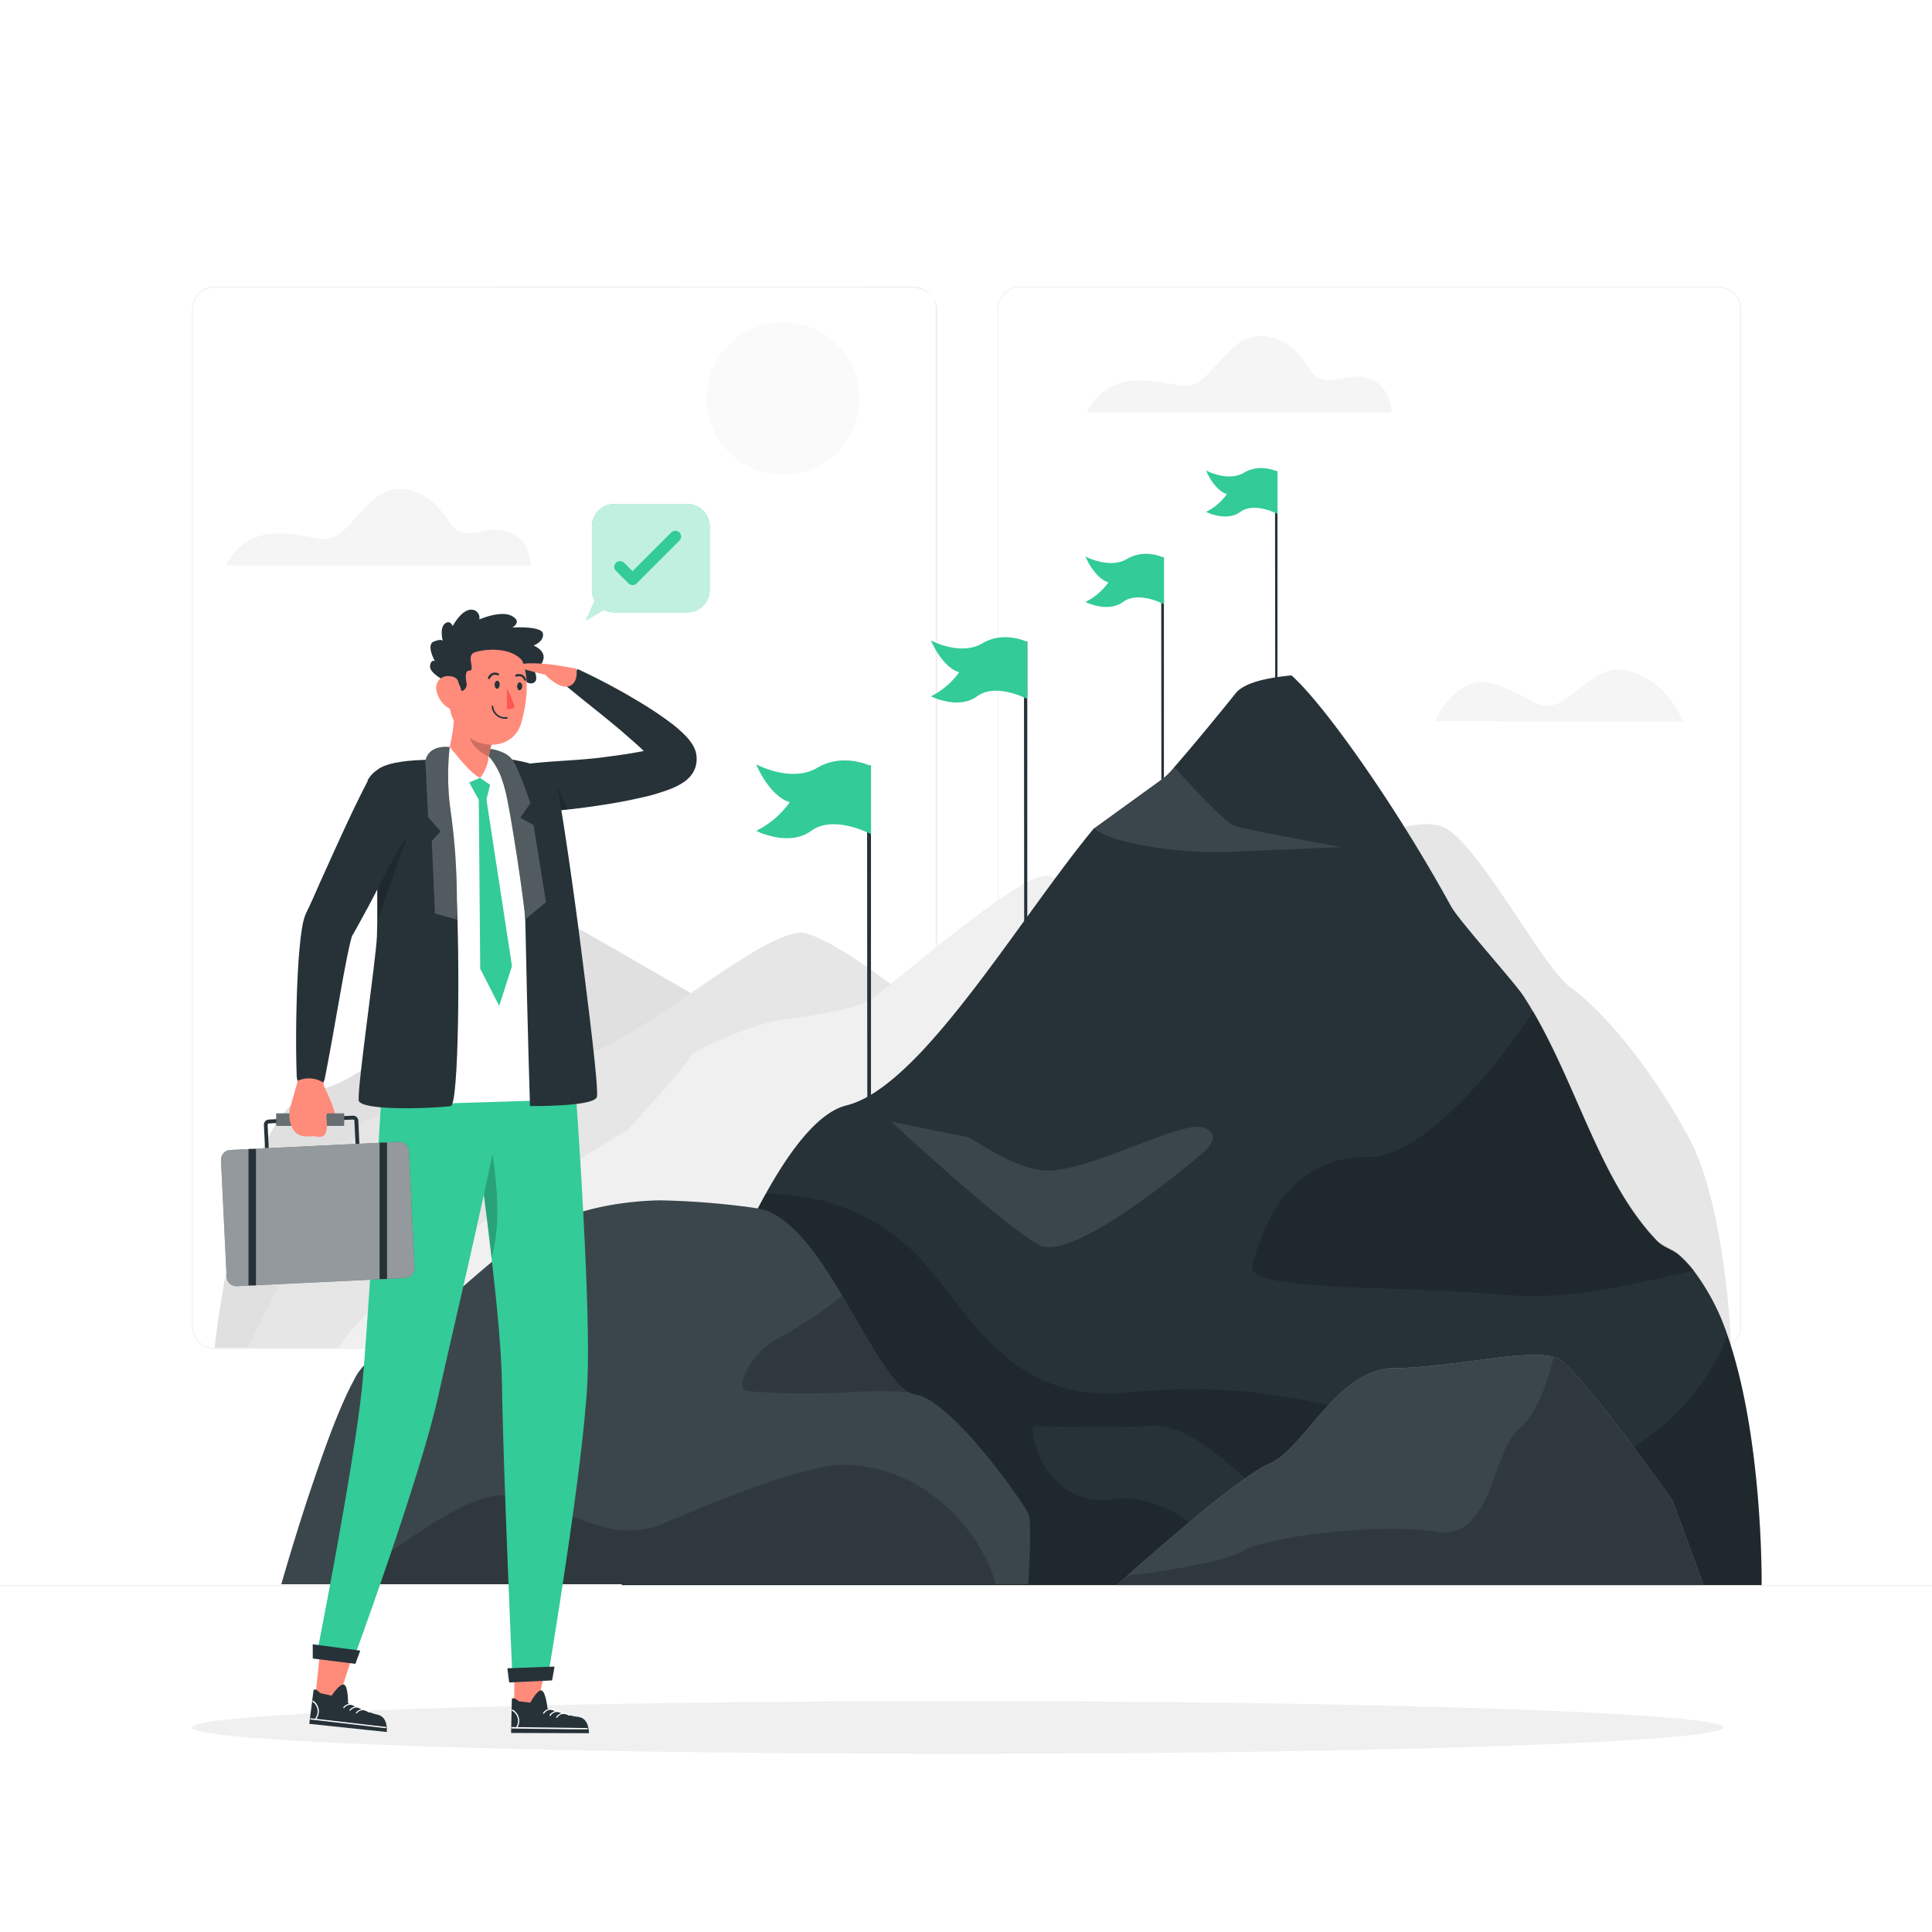 <?xml version="1.0" encoding="UTF-8"?> <svg xmlns="http://www.w3.org/2000/svg" xmlns:xlink="http://www.w3.org/1999/xlink" xmlns:svgjs="http://svgjs.com/svgjs" class="animated" id="freepik_stories-milestones-of-business-projects" viewBox="0 0 500 500" version="1.1"><style>svg#freepik_stories-milestones-of-business-projects:not(.animated) .animable {opacity: 0;}svg#freepik_stories-milestones-of-business-projects.animated #el348vrcmcbja {animation: ;animation-delay: ;}svg#freepik_stories-milestones-of-business-projects.animated #el23iadgcgnnb {animation: ;animation-delay: ;}svg#freepik_stories-milestones-of-business-projects.animated #elqcuzi5vq5d {animation: ;animation-delay: ;}svg#freepik_stories-milestones-of-business-projects.animated #elkpx4d27k1i {animation: ;animation-delay: ;}svg#freepik_stories-milestones-of-business-projects.animated #el3qbj6glxgtu {animation: ;animation-delay: ;}svg#freepik_stories-milestones-of-business-projects.animated #el9jqf7byh1dv {animation: ;animation-delay: ;}svg#freepik_stories-milestones-of-business-projects.animated #elfmofq4vtsx7 {animation: ;animation-delay: ;}svg#freepik_stories-milestones-of-business-projects.animated #elg0ffnkw2snq {animation: ;animation-delay: ;}svg#freepik_stories-milestones-of-business-projects.animated #freepik--Flags--inject-27 {animation: 1.5s Infinite linear floating;animation-delay: 0s;}svg#freepik_stories-milestones-of-business-projects.animated #freepik--speech-bubble--inject-27 {animation: 1.5s Infinite linear heartbeat;animation-delay: 0s;} @keyframes floating { 0% { opacity: 1; transform: translateY(0px); } 50% { transform: translateY(-10px); } 100% { opacity: 1; transform: translateY(0px); } } @keyframes heartbeat { 0% { transform: scale(1); } 10% { transform: scale(1.1); } 30% { transform: scale(1); } 40% { transform: scale(1); } 50% { transform: scale(1.1); } 60% { transform: scale(1); } 100% { transform: scale(1); } } </style><g id="freepik--background-complete--inject-27" class="animable animator-active" style="transform-origin: 250px 242.3px;"><path d="M337.67,223.67s26.58-13.55,35.7-9.7S399,250.15,406.42,255.5c8.58,6.2,20.89,20.85,30.58,38.76s11,53.56,11,53.56H381.67Z" style="fill: rgb(230, 230, 230); transform-origin: 392.835px 280.551px;" id="elsag5z6o2n6g" class="animable"></path><path d="M194.23,266s-30.92-18-44.24-25.55-47.68,37.84-67.83,41.67-26.63,66.73-26.63,66.73h126Z" style="fill: rgb(224, 224, 224); transform-origin: 124.88px 294.227px;" id="elynowrmn4lj" class="animable"></path><path d="M238.5,261S219,244.67,208.74,241.58,161,274.29,146,274.14s-52.34,16.42-52.34,16.42L64,348.89H194.84Z" style="fill: rgb(230, 230, 230); transform-origin: 151.25px 295.14px;" id="el9ejb59m088w" class="animable"></path><path d="M444.71,349.14H264a5.87,5.87,0,0,1-5.86-5.86V80A5.87,5.87,0,0,1,264,74.15H444.71A5.87,5.87,0,0,1,450.57,80V343.28A5.87,5.87,0,0,1,444.71,349.14ZM264,74.4A5.61,5.61,0,0,0,258.35,80V343.28a5.61,5.61,0,0,0,5.61,5.61H444.71a5.61,5.61,0,0,0,5.61-5.61V80a5.61,5.61,0,0,0-5.61-5.61Z" style="fill: rgb(240, 240, 240); transform-origin: 354.355px 211.645px;" id="elou2ziclgacp" class="animable"></path><path d="M236.28,349.14H55.53a5.87,5.87,0,0,1-5.86-5.86V80a5.87,5.87,0,0,1,5.86-5.86H236.28A5.87,5.87,0,0,1,242.14,80V343.28A5.87,5.87,0,0,1,236.28,349.14ZM55.53,74.4A5.61,5.61,0,0,0,49.92,80V343.28a5.61,5.61,0,0,0,5.61,5.61H236.28c3.1,0,5.61-2.51,6.34-6.16V79.45a7,7,0,0,0-6.34-5Z" style="fill: rgb(240, 240, 240); transform-origin: 146.145px 211.64px;" id="elamq0dqixk1" class="animable"></path><rect y="410.21" width="500" height="0.25" style="fill: rgb(240, 240, 240); transform-origin: 250px 410.335px;" id="elwzp1ava1bs" class="animable"></rect><path d="M435.57,186.71c-1.68-3.92-5.92-11.25-14.68-13.25-8-1.83-14.07,8.3-19,9s-4.42-1.49-14.36-5.23c-8.5-3.19-14.2,5.11-16.22,9.43Z" style="fill: rgb(245, 245, 245); transform-origin: 403.44px 179.975px;" id="elc9wdq9cq1o7" class="animable"></path><path d="M137.37,146.35s0-8.92-8.76-9.29c-4.19-.18-9.31,3.25-12.54-2.18-3.75-6.29-10.32-10-16.23-7.61-6.53,2.69-10.23,13-16.61,12.17s-18.54-5.09-24.83,6.91Z" style="fill: rgb(245, 245, 245); transform-origin: 97.885px 136.444px;" id="elzmf071c9b78" class="animable"></path><path d="M360.14,106.77s0-8.92-8.76-9.29c-4.19-.18-9.31,3.25-12.54-2.18-3.75-6.3-10.32-10-16.23-7.61-6.53,2.69-10.23,13-16.61,12.17s-18.54-5.09-24.83,6.91Z" style="fill: rgb(245, 245, 245); transform-origin: 320.655px 96.864px;" id="elixdcew5iv2" class="animable"></path><g id="elpxwb229nlj8"><circle cx="202.66" cy="103.12" r="19.75" style="fill: rgb(250, 250, 250); transform-origin: 202.66px 103.12px; transform: rotate(-22.79deg);" class="animable"></circle></g><path d="M297.87,248.28s-19.46-20.41-26.67-21.6-41.18,29.1-46,32.1-19.3,4.5-24.83,5.5-21.28,7.38-21.78,9.25-16.23,18.94-16.23,18.94-63.3,37.12-74.89,56.46H330Z" style="fill: rgb(240, 240, 240); transform-origin: 208.735px 287.788px;" id="eldu9nls63bic" class="animable"></path></g><g id="freepik--Shadow--inject-27" class="animable" style="transform-origin: 247.835px 447.065px;"><path d="M446,447.07c0,3.76-88.72,6.81-198.17,6.81s-198.16-3.05-198.16-6.81,88.72-6.82,198.16-6.82S446,443.3,446,447.07Z" style="fill: rgb(240, 240, 240); transform-origin: 247.835px 447.065px;" id="el3jkm11fl90u" class="animable"></path></g><g id="freepik--Flags--inject-27" class="animable" style="transform-origin: 263.16px 206.259px;"><polygon points="301.22 207.97 301.22 144.24 300.52 144.22 300.57 207.95 301.22 207.97" style="fill: rgb(38, 50, 56); transform-origin: 300.87px 176.095px;" id="el348vrcmcbja" class="animable"></polygon><path d="M301.22,144.34s-4.86-2.46-9.49.29-10.81-.61-10.81-.61c1.12,2.7,3.43,6,5.94,6.69a16.07,16.07,0,0,1-5.94,5.07s5.71,2.94,9.73,0,10.57.59,10.57.59Z" style="fill: rgb(51, 203, 152); transform-origin: 291.07px 150.207px;" id="el23iadgcgnnb" class="animable"></path><polygon points="265.86 244.26 265.86 166.02 265 166 265.06 244.23 265.86 244.26" style="fill: rgb(38, 50, 56); transform-origin: 265.43px 205.13px;" id="elqcuzi5vq5d" class="animable"></polygon><path d="M265.86,166.14s-6-3-11.65.36-13.27-.75-13.27-.75c1.38,3.31,4.21,7.38,7.3,8.22a20,20,0,0,1-7.3,6.23s7,3.6,11.94,0,13,.71,13,.71Z" style="fill: rgb(51, 203, 152); transform-origin: 253.41px 173.354px;" id="elkpx4d27k1i" class="animable"></path><polygon points="225.41 291.38 225.41 198.13 224.39 198.1 224.46 291.35 225.41 291.38" style="fill: rgb(38, 50, 56); transform-origin: 224.9px 244.74px;" id="el3qbj6glxgtu" class="animable"></polygon><path d="M225.41,198.27s-7.11-3.59-13.89.43-15.81-.9-15.81-.9c1.64,3.95,5,8.8,8.7,9.8a23.66,23.66,0,0,1-8.7,7.42s8.36,4.29,14.23,0,15.47.86,15.47.86Z" style="fill: rgb(51, 203, 152); transform-origin: 210.56px 206.861px;" id="el9jqf7byh1dv" class="animable"></path><polygon points="330.61 179.98 330.61 121.97 329.97 121.95 330.02 179.96 330.61 179.98" style="fill: rgb(38, 50, 56); transform-origin: 330.29px 150.965px;" id="elfmofq4vtsx7" class="animable"></polygon><path d="M330.61,122.06s-4.43-2.24-8.64.26-9.84-.56-9.84-.56c1,2.46,3.12,5.48,5.41,6.1a14.73,14.73,0,0,1-5.41,4.62s5.2,2.67,8.86,0,9.62.53,9.62.53Z" style="fill: rgb(51, 203, 152); transform-origin: 321.37px 127.402px;" id="elg0ffnkw2snq" class="animable"></path></g><g id="freepik--Mountain--inject-27" class="animable" style="transform-origin: 264.352px 292.5px;"><path d="M455.9,410.21h-295v0s0,0,0,0,.24-.93.58-2.15c.06-.21.12-.43.18-.67s.1-.35.14-.52.18-.67.29-1a.21.21,0,0,0,0-.06c.62-2.27,1.48-5.29,2.55-8.94.13-.45.27-.91.41-1.38s.29-1,.42-1.47c.32-1,.65-2.14,1-3.29.23-.69.44-1.42.66-2.16s.52-1.68.79-2.55c.18-.57.35-1.17.53-1.74s.31-1,.45-1.48c.26-.79.51-1.59.77-2.43.16-.5.33-1,.49-1.53s.39-1.24.6-1.89c1-3.08,2-6.3,3.14-9.58a1.55,1.55,0,0,0,.08-.23c.44-1.27.87-2.57,1.32-3.87a1.72,1.72,0,0,1,.07-.21l.89-2.58c.33-.92.64-1.84,1-2.78s.6-1.68.91-2.52l1.12-3.13q.94-2.55,1.9-5.12l1.87-4.86.83-2.1c.83-2.09,1.67-4.19,2.53-6.26.29-.68.57-1.37.86-2,1.15-2.74,2.33-5.43,3.52-8q1.26-2.78,2.55-5.43c1.57-3.25,3.17-6.36,4.79-9.27,6.83-12.32,14-21.22,20.88-22.92,5.09-1.25,10.57-5.15,16.23-10.65,1.93-1.86,3.88-3.92,5.84-6.13h0c14.2-15.91,29.16-39.35,41.93-54.84l18.21-13.18a20.35,20.35,0,0,0,2.61-2.7c4.51-5.09,13.35-15.89,16.22-19.51,2.55-2.55,7.89-3.66,14.16-4.29,8,7,26.55,32.86,41.34,59.82,2,3.63,16.37,19.57,18.66,23.08.89,1.36,1.74,2.75,2.57,4.16,11.62,19.86,17.51,44.16,32,59.25,1.66,1.74,4,2.17,5.79,3.75a29.65,29.65,0,0,1,3.9,4.2A58.15,58.15,0,0,1,447,345.38C456.37,372.21,455.9,410.21,455.9,410.21Z" style="fill: rgb(38, 50, 56); transform-origin: 308.402px 292.5px;" id="eloof8de3svxg" class="animable"></path><g id="el4ycy40i1mcb"><path d="M230.62,290.28S260,317.56,269,322.22s41.17-22.91,41.17-22.91,7.19-5.05,1.67-7.38-25.66,9.29-38.69,10.92c-9.31,1.17-20.84-8.2-22.84-8.59S230.62,290.28,230.62,290.28Z" style="fill: rgb(255, 255, 255); opacity: 0.1; transform-origin: 272.272px 306.515px;" class="animable"></path></g><g id="el82odmrwchd6"><path d="M347.15,219.23l-29,1.23c-12,.52-30.49-2-35.12-6.14l18.21-13.18a20.35,20.35,0,0,0,2.61-2.7c4.84,5.4,13.34,14.6,15.8,15.35C323.15,214.86,347.15,219.23,347.15,219.23Z" style="fill: rgb(255, 255, 255); opacity: 0.1; transform-origin: 315.09px 209.484px;" class="animable"></path></g><g id="eljolwwnumxc"><path d="M438.5,328.9c-15.53,3-30.63,7.74-49.3,6.18-31.27-2.62-67.1-.84-65.08-7.7s7.57-28.18,30.27-27.95c12.86.12,31.66-21.1,42.41-37.73,11.62,19.86,17.51,44.16,32,59.25,1.66,1.74,4,2.17,5.79,3.75A29.65,29.65,0,0,1,438.5,328.9Z" style="opacity: 0.2; transform-origin: 381.269px 298.544px;" class="animable"></path></g><g id="elfn227k42zv"><path d="M455.9,410.21h-295v0l.58-2.17c.07-.21.12-.43.18-.66a4.42,4.42,0,0,0,.14-.52c.1-.33.19-.67.29-1a.13.13,0,0,0,0-.05c.63-2.26,1.5-5.3,2.55-8.93.14-.46.27-.92.41-1.4s.29-1,.43-1.46c.32-1,.64-2.15,1-3.28.23-.71.44-1.42.66-2.17s.52-1.68.79-2.55c.18-.58.35-1.16.53-1.74s.31-1,.46-1.48c.25-.79.51-1.59.76-2.43.16-.51.33-1,.49-1.52s.39-1.26.61-1.89c1-3.08,2-6.29,3.13-9.59a1.55,1.55,0,0,0,.08-.23l1.32-3.87a.76.76,0,0,1,.08-.21c.28-.85.58-1.71.88-2.57l1-2.79q.43-1.25.9-2.52l1.12-3.13q.94-2.55,1.91-5.12c.61-1.62,1.24-3.25,1.87-4.86.27-.71.55-1.41.82-2.1q1.25-3.15,2.53-6.26c.29-.68.58-1.37.86-2.05,1.15-2.73,2.33-5.42,3.52-8q1.26-2.78,2.55-5.43c1.57-3.25,3.18-6.35,4.79-9.27,10.63,0,24.8,2.64,37.22,14,14.52,13.27,23.68,40.89,57,37.41s60.17,3.89,95.18,17.73c27,10.66,53-13.38,59.43-32.64C456.38,372.22,455.9,410.21,455.9,410.21Z" style="opacity: 0.2; transform-origin: 308.402px 359.585px;" class="animable"></path></g><path d="M243.73,387.84S260.51,369,263.3,369s24.38.65,34.54,0S319.16,380,328.1,387.84s33,15,33,15L365,410H243.73Z" style="fill: rgb(38, 50, 56); transform-origin: 304.365px 389.487px;" id="el2khusoea19q" class="animable"></path><g id="elh09cymyv304"><path d="M365,410H243.74V387.84S260.51,369,263.3,369c.58,0,2,0,3.87.06.67,12.07,10.3,21.09,20.84,18.86l.25-.05c4.13-.87,18.16,1.63,22.63,10.08s25.81,7.51,25.81,7.51,19.5,1,27.72,3.5Z" style="opacity: 0.2; transform-origin: 304.37px 389.5px;" class="animable"></path></g><path d="M266.09,410H72.8s.29-1,.83-2.84c.12-.4.24-.83.38-1.31.56-1.88,1.29-4.32,2.15-7.11q.65-2.1,1.38-4.44c.25-.77.51-1.57.76-2.38l1.19-3.7.42-1.25c2-5.92,4.13-12.19,6.29-17.73.61-1.59,1.24-3.13,1.86-4.58.46-1.09.92-2.13,1.36-3.11s.91-1.91,1.34-2.79c.29-.57.58-1.11.86-1.63a14.63,14.63,0,0,1,3.53-4.66c16.35-11,29.52-24.64,38.91-31.11,11.11-7.66,24.13-10.36,36.33-10.71A200.4,200.4,0,0,1,195,312.57l1.58.26a11.24,11.24,0,0,1,1.24.31,12.55,12.55,0,0,1,2.36,1c.23.13.48.25.71.39a23.09,23.09,0,0,1,3.5,2.6c.64.59,1.3,1.21,2,1.87a.35.35,0,0,0,.09.11c.46.48.91,1,1.35,1.49a66.9,66.9,0,0,1,5.22,6.88c.85,1.25,1.67,2.54,2.5,3.84.39.61.75,1.22,1.14,1.83l1.3,2.16c.42.7.83,1.38,1.23,2.07.22.36.43.74.66,1.11q1.5,2.55,2.92,5a1,1,0,0,0,.15.25c.32.59.66,1.16,1,1.73l.18.3c.59,1,1.17,2,1.75,2.94.39.64.75,1.25,1.14,1.84.93,1.48,1.86,2.88,2.75,4.13.35.48.7,1,1.06,1.41a.83.83,0,0,0,.12.16c.29.4.6.75.9,1.11l.1.11a12.46,12.46,0,0,0,.92,1,6.08,6.08,0,0,0,.53.5,11.62,11.62,0,0,0,1.4,1.09,2.75,2.75,0,0,0,.46.27c.17.09.34.16.51.23a2.32,2.32,0,0,0,.37.13,1.75,1.75,0,0,0,.55.12,13,13,0,0,1,5.09,2.35l1.13.82c.38.28.75.59,1.15.91s.76.66,1.15,1,.8.7,1.18,1.07c.6.56,1.2,1.15,1.78,1.74.2.19.4.39.6.61,1,1,2,2.09,3,3.18.2.23.4.44.58.68,7,8,13.17,17.13,13.8,18.59C267.21,394.34,266.09,410,266.09,410Z" style="fill: rgb(38, 50, 56); transform-origin: 169.703px 360.325px;" id="elu9lsnla3iqb" class="animable"></path><g id="elkdo09r8s0x"><path d="M266.09,410H72.8s.29-1,.83-2.84c.12-.4.24-.83.38-1.31.56-1.88,1.29-4.32,2.15-7.11q.65-2.1,1.38-4.44c.25-.77.51-1.57.76-2.38l1.19-3.7.42-1.25c2-5.92,4.13-12.19,6.29-17.73.61-1.59,1.24-3.13,1.86-4.58.46-1.09.92-2.13,1.36-3.11s.91-1.91,1.34-2.79c.29-.57.58-1.11.86-1.63a14.63,14.63,0,0,1,3.53-4.66c16.35-11,29.52-24.64,38.91-31.11,11.11-7.66,24.13-10.36,36.33-10.71A200.4,200.4,0,0,1,195,312.57l1.58.26a11.24,11.24,0,0,1,1.24.31,12.55,12.55,0,0,1,2.36,1c.23.13.48.25.71.39a23.09,23.09,0,0,1,3.5,2.6c.64.59,1.3,1.21,2,1.87a.35.35,0,0,0,.09.11c.46.48.91,1,1.35,1.49a66.9,66.9,0,0,1,5.22,6.88c.85,1.25,1.67,2.54,2.5,3.84.39.61.75,1.22,1.14,1.83l1.3,2.16c.42.7.83,1.38,1.23,2.07.22.36.43.74.66,1.11q1.5,2.55,2.92,5a1,1,0,0,0,.15.25c.32.59.66,1.16,1,1.73l.18.3c.59,1,1.17,2,1.75,2.94.39.64.75,1.25,1.14,1.84.93,1.48,1.86,2.88,2.75,4.13.35.48.7,1,1.06,1.41a.83.83,0,0,0,.12.16c.29.4.6.75.9,1.11l.1.11a12.46,12.46,0,0,0,.92,1,6.08,6.08,0,0,0,.53.5,11.62,11.62,0,0,0,1.4,1.09,2.75,2.75,0,0,0,.46.27c.17.09.34.16.51.23a2.32,2.32,0,0,0,.37.13,1.75,1.75,0,0,0,.55.12,13,13,0,0,1,5.09,2.35l1.13.82c.38.28.75.59,1.15.91s.76.66,1.15,1,.8.7,1.18,1.07c.6.56,1.2,1.15,1.78,1.74.2.19.4.39.6.61,1,1,2,2.09,3,3.18.2.23.4.44.58.68,7,8,13.17,17.13,13.8,18.59C267.21,394.34,266.09,410,266.09,410Z" style="fill: rgb(255, 255, 255); opacity: 0.1; transform-origin: 169.703px 360.325px;" class="animable"></path></g><g id="elefjzh34r3dw"><path d="M235.25,360.31a112.07,112.07,0,0,0-14.58-.05,195.66,195.66,0,0,1-27-.22c-4.09-.18.41-9.85,7.75-13.69A111.92,111.92,0,0,0,218,335.29C224.58,346.32,230.39,357.78,235.25,360.31Z" style="opacity: 0.2; transform-origin: 213.685px 347.956px;" class="animable"></path></g><g id="elas74zih3zvj"><path d="M257.72,410H90.41c8.54-7,28.64-22.66,38.94-23,13.3-.43,26.49,13.88,42.05,7.38s37.37-15.67,47.92-15.3C239.16,379.76,253.85,395.93,257.72,410Z" style="opacity: 0.2; transform-origin: 174.065px 394.535px;" class="animable"></path></g><g id="eluodfa3zvl8"><path d="M432.8,388.21s-23.36-32.79-29.2-36.38-27.84,2.24-42.67,2.24S337.58,375,328.6,378.77s-39.53,31.44-39.53,31.44H440.88Z" style="fill: rgb(255, 255, 255); opacity: 0.5; transform-origin: 364.975px 380.436px;" class="animable"></path></g><path d="M432.8,388.21s-23.36-32.79-29.2-36.38-27.84,2.24-42.67,2.24S337.58,375,328.6,378.77s-39.53,31.44-39.53,31.44H440.88Z" style="fill: rgb(38, 50, 56); transform-origin: 364.975px 380.436px;" id="elhqrdoccnfqk" class="animable"></path><g id="elfsxusvtz1kd"><path d="M432.8,388.21s-23.36-32.79-29.2-36.38-27.84,2.24-42.67,2.24S337.58,375,328.6,378.77s-39.53,31.44-39.53,31.44H440.88Z" style="fill: rgb(255, 255, 255); opacity: 0.1; transform-origin: 364.975px 380.436px;" class="animable"></path></g><g id="eltnqyxjg5zk"><path d="M440.88,410.21H289.07s1-.89,2.64-2.37c7.71-1,25.06-3.53,29.75-6.38,6.08-3.71,35.36-7.41,50.18-5.06s14.14-20.54,21.56-26.61c4.52-3.7,7.38-12.39,8.9-18.58a5.73,5.73,0,0,1,1.5.62c5.85,3.59,29.2,36.38,29.2,36.38Z" style="opacity: 0.2; transform-origin: 364.975px 380.71px;" class="animable"></path></g></g><g id="freepik--speech-bubble--inject-27" class="animable" style="transform-origin: 167.66px 145.49px;"><path d="M183.67,136.24v16.44a5.81,5.81,0,0,1-5.82,5.81H159a5.84,5.84,0,0,1-2.73-.68l-4.62,2.74,2.26-5.07a5.77,5.77,0,0,1-.72-2.8V136.24a5.81,5.81,0,0,1,5.81-5.81h18.88A5.81,5.81,0,0,1,183.67,136.24Z" style="fill: rgb(51, 203, 152); transform-origin: 167.66px 145.49px;" id="elwna1zwr1db" class="animable"></path><g id="el5c64xbcqpsr"><path d="M183.67,136.24v16.44a5.81,5.81,0,0,1-5.82,5.81H159a5.84,5.84,0,0,1-2.73-.68l-4.62,2.74,2.26-5.07a5.77,5.77,0,0,1-.72-2.8V136.24a5.81,5.81,0,0,1,5.81-5.81h18.88A5.81,5.81,0,0,1,183.67,136.24Z" style="fill: rgb(255, 255, 255); opacity: 0.7; transform-origin: 167.66px 145.49px;" class="animable"></path></g><path d="M175.88,139.88l-11,11-.12.11a1.18,1.18,0,0,1-.5.33.92.92,0,0,1-.28.09,1.27,1.27,0,0,1-.28,0,1.38,1.38,0,0,1-.56-.12,1.11,1.11,0,0,1-.27-.13,1.43,1.43,0,0,1-.23-.2l-3.23-3.22a1.48,1.48,0,0,1-.45-1,1.51,1.51,0,0,1,1.52-1.52,1.47,1.47,0,0,1,1.06.44l2.16,2.16,10-10a1.52,1.52,0,0,1,2.14,0A1.52,1.52,0,0,1,175.88,139.88Z" style="fill: rgb(51, 203, 152); transform-origin: 167.611px 144.399px;" id="elu7a34nttts" class="animable"></path></g><g id="freepik--Character--inject-27" class="animable" style="transform-origin: 118.74px 303.165px;"><polygon points="133.12 427.03 133.08 441.54 138.94 442.02 141.85 428.44 133.12 427.03" style="fill: rgb(255, 139, 123); transform-origin: 137.465px 434.525px;" id="el67g976va6xm" class="animable"></polygon><path d="M137.24,440.65s1.86-3.53,2.94-3.15,1.52,4.67,1.52,4.67,5.91,2,7.56,2.11,3,1,3.18,4.27l-20.17-.06s.15-7.28.19-8.52,1.82.31,1.82.31Z" style="fill: rgb(38, 50, 56); transform-origin: 142.355px 443.011px;" id="el6ffg96asmdm" class="animable"></path><path d="M132.51,442.73a3,3,0,0,1,1.08,4.26.15.15,0,1,0,.26.16,3.32,3.32,0,0,0-1.15-4.69c-.16-.11-.36.17-.19.27Z" style="fill: rgb(255, 255, 255); transform-origin: 133.413px 444.829px;" id="elu1mhlv2s7t9" class="animable"></path><path d="M132.46,447.33l15.83.21,3.68,0c.2,0,.25-.32,0-.32l-15.82-.21-3.68-.05c-.21,0-.25.32,0,.32Z" style="fill: rgb(255, 255, 255); transform-origin: 142.218px 447.25px;" id="ela123x30i4uf" class="animable"></path><path d="M140.83,443.44a2,2,0,0,1,2.94-.51c.15.12.35-.16.2-.28a2.4,2.4,0,0,0-3.4.63c-.14.17.12.33.26.16Z" style="fill: rgb(255, 255, 255); transform-origin: 142.276px 442.857px;" id="elb6tfdrwfzo" class="animable"></path><path d="M142.5,444a2,2,0,0,1,2.94-.51c.15.12.35-.16.2-.28a2.4,2.4,0,0,0-3.4.63c-.14.17.11.33.26.16Z" style="fill: rgb(255, 255, 255); transform-origin: 143.946px 443.417px;" id="el3lk8sqv60fw" class="animable"></path><path d="M144.22,444.5a2,2,0,0,1,2.95-.51c.15.12.34-.16.19-.28a2.39,2.39,0,0,0-3.39.63c-.15.17.11.33.25.16Z" style="fill: rgb(255, 255, 255); transform-origin: 145.67px 443.917px;" id="eltb5puzesh7c" class="animable"></path><path d="M122.69,281.64c.29,2.58.32,10.54.88,14.79,1.05,8.1,2.44,18.6,3.65,29.12,1.41,12.18,2.58,24.4,2.7,32.91.3,21.85,2.65,74.56,2.65,74.56l9.46-.45s8.95-53,10-75.18c.86-18.42-2.35-65.6-3.19-77Z" style="fill: rgb(51, 203, 152); transform-origin: 137.433px 356.705px;" id="elx30iyta95d" class="animable"></path><g id="el3gf0hpfu42f"><path d="M123.57,296.43c1.05,8.1,2.44,18.6,3.65,29.12,4-14-1.34-34.63-1.34-34.63Z" style="opacity: 0.2; transform-origin: 126.138px 308.235px;" class="animable"></path></g><polygon points="131.77 435.42 142.88 434.89 143.52 431.31 131.31 431.75 131.77 435.42" style="fill: rgb(38, 50, 56); transform-origin: 137.415px 433.365px;" id="el60gw6ssjale" class="animable"></polygon><polygon points="83.11 424.86 81.59 439.3 87.38 440.38 91.65 427.16 83.11 424.86" style="fill: rgb(255, 139, 123); transform-origin: 86.62px 432.62px;" id="elmae7tg2mofm" class="animable"></polygon><path d="M85.82,438.84S88,435.51,89.07,436s1,4.81,1,4.81,5.67,2.58,7.3,2.86,2.86,1.34,2.74,4.57l-20.07-2.11s.9-7.23,1.07-8.46,1.77.5,1.77.5Z" style="fill: rgb(38, 50, 56); transform-origin: 90.079px 442.095px;" id="elnvqbbdq0pz9" class="animable"></path><path d="M80.9,440.42a3,3,0,0,1,.64,4.35.15.15,0,1,0,.24.18,3.31,3.31,0,0,0-.66-4.78c-.15-.12-.38.13-.22.25Z" style="fill: rgb(255, 255, 255); transform-origin: 81.68px 442.575px;" id="el4d3lj40qkqr" class="animable"></path><path d="M80.39,445l15.72,1.82,3.65.42c.21,0,.28-.29.08-.31L84.12,445.1l-3.66-.42c-.2,0-.28.29-.07.32Z" style="fill: rgb(255, 255, 255); transform-origin: 90.112px 445.96px;" id="el5xfnw30e2m" class="animable"></path><path d="M89.1,442a2,2,0,0,1,3-.21c.14.13.36-.12.23-.26a2.4,2.4,0,0,0-3.45.28c-.15.15.09.34.24.19Z" style="fill: rgb(255, 255, 255); transform-origin: 90.601px 441.491px;" id="el968dln7wrcr" class="animable"></path><path d="M90.71,442.67a2.06,2.06,0,0,1,3-.21c.14.14.36-.11.23-.25a2.4,2.4,0,0,0-3.45.28c-.16.15.08.33.24.18Z" style="fill: rgb(255, 255, 255); transform-origin: 92.208px 442.167px;" id="elc045306ke98" class="animable"></path><path d="M92.37,443.38a2,2,0,0,1,3-.21c.14.13.36-.12.23-.26a2.39,2.39,0,0,0-3.44.28c-.16.15.08.34.23.19Z" style="fill: rgb(255, 255, 255); transform-origin: 93.873px 442.871px;" id="elv410c0zqlmf" class="animable"></path><path d="M113.45,361.17c-4.82,21.7-22.24,69-22.24,69L81.81,429s9.52-47.86,11.85-69.59c1.24-11.57,4.38-64.62,5.18-77.87l31.43,1.3c-1.12,11.38-12.83,60.33-16.82,78.34Z" style="fill: rgb(51, 203, 152); transform-origin: 106.04px 355.855px;" id="eluaz1s5hamoc" class="animable"></path><polygon points="80.95 429.22 91.98 430.6 93.23 427.18 80.93 425.54 80.95 429.22" style="fill: rgb(38, 50, 56); transform-origin: 87.08px 428.07px;" id="el8w6m9hnk8q5" class="animable"></polygon><path d="M97,281.61C97,283,99.91,286,101.29,286l48.63-1.51c1.46,0,3.12-1.09,3-2.54-1.33-17.2-8.21-76.26-9.74-79.94-1.89-4.51-11.21-5.71-15.26-5.89a143.36,143.36,0,0,0-19.15.89c-3.1.3-5.93.71-8.27,1.12-3.56.61-2.87,4.08-2.74,7.69.2,5.64,0,13.21.6,19.7,0,.33.07.64.1,1,.22,2.24.42,4.45.54,6.64,0,.43.06.88.07,1.31C99.94,256.7,97.57,267.76,97,281.61Z" style="fill: rgb(255, 255, 255); transform-origin: 124.963px 241.045px;" id="elw3gddckjk1" class="animable"></path><path d="M116.63,286.28c-6.48.71-23.68,1.14-23.81-1.57-.22-4.52,4.45-36.1,4.73-42.39,0-1,.07-2.26.09-3.82,0-2.88,0-6.63,0-10.66-.12-12.54-.47-27.77-.47-27.77s.22-3.46,15.36-3.45c0,0,4.65,18.18,5.57,34.34S118.82,286,116.63,286.28Z" style="fill: rgb(38, 50, 56); transform-origin: 105.715px 241.717px;" id="elzrp0374iwkj" class="animable"></path><path d="M127.93,196.07s7.51,17.3,8.06,44,1.17,46.17,1.17,46.17,16,.22,17.27-2.23c.7-1.34-2.28-24.52-4-38.11-1.95-15.47-5.59-40.86-6.64-43.88C142,196.82,127.93,196.07,127.93,196.07Z" style="fill: rgb(38, 50, 56); transform-origin: 141.232px 241.158px;" id="ell2i1mv33ul" class="animable"></path><g id="el6525dnnlg2q"><path d="M105.24,216.72l-7.6,21.78c0-2.88,0-6.63,0-10.66Z" style="opacity: 0.2; transform-origin: 101.44px 227.61px;" class="animable"></path></g><path d="M115.1,176.17s-4-2-3.8-3.8,1.24-1.29,1.24-1.29-2.37-4.23-.24-5.06,2.31-.11,2.31-.11-1-3.49.67-4.62c1.27-.87,1.89.73,1.89.73s2.36-4.58,5.12-4.22a2.09,2.09,0,0,1,1.75,2.51s5.54-2.44,8.4-.91.15,3,.15,3,7.62-.47,7.93,1.59-2.42,3.07-2.42,3.07,3.43,1.36,2.4,3.94a1.88,1.88,0,0,1-3.07,1s2.66,4,.52,4.77-4.84-3.62-4.84-3.62Z" style="fill: rgb(38, 50, 56); transform-origin: 125.993px 167.32px;" id="elkbjqymsonu" class="animable"></path><path d="M126.86,162.7a13.32,13.32,0,0,0-10.38,2.19c-1.94,1.41-3.52,3.37-3.1,5.89a143.31,143.31,0,0,0,4.11,15.47L136,173.72s2.66-3.61-2-8C132.49,164.28,129.53,163.22,126.86,162.7Z" style="fill: rgb(38, 50, 56); transform-origin: 125.034px 174.34px;" id="elz5fpdjq0znr" class="animable"></path><path d="M126.86,199.49a12.05,12.05,0,0,1-.32-1.63,11,11,0,0,1-.05-2.07l.76-3.44a.64.64,0,0,1,0-.07h0l-5.81-5.78-4-4c.43,4.37-.65,9.8-2,14.45C115.79,199,125.63,204,126.86,199.49Z" style="fill: rgb(255, 139, 123); transform-origin: 121.345px 191.909px;" id="el6ehfyjpni5" class="animable"></path><path d="M124.23,201.31c-2.45-1.29-5.16-4.75-7.85-8a4.3,4.3,0,0,0-3,3.66l2.71,7.76Z" style="fill: rgb(255, 255, 255); transform-origin: 118.805px 199.02px;" id="elahz90z05vnq" class="animable"></path><path d="M126.49,195.79a10.52,10.52,0,0,1-2.26,5.52l4.76,3.27,1-5.53A13.21,13.21,0,0,0,126.49,195.79Z" style="fill: rgb(255, 255, 255); transform-origin: 127.11px 200.185px;" id="elg87b5u0p9oq" class="animable"></path><g id="elgwq98y2f8rt"><g style="opacity: 0.2; transform-origin: 124.304px 191.63px;" class="animable"><path d="M127.25,192.35l-.76,3.44c-2.14-.87-4.43-2.85-5-5.07-.42-1.6.24-3.14.89-3.25Z" id="eliv0pnicj5wr" class="animable" style="transform-origin: 124.304px 191.63px;"></path></g></g><path d="M135.46,184.86c-.16.75-.36,1.49-.56,2.22-1.86,6.44-9.68,7.34-14.75,2.86,0,0,0,0,0,0a12.32,12.32,0,0,1-1.28-1.32c-3.27-4-2.62-7.12-2.44-14.26a9.73,9.73,0,0,1,14.2-8.5C136.7,169,137.16,177.37,135.46,184.86Z" style="fill: rgb(255, 139, 123); transform-origin: 126.286px 178.749px;" id="eld1muelf8ae" class="animable"></path><path d="M128,177.17c0,.56.21,1,.57,1.07s.71-.39.75-1-.2-1-.57-1.07-.7.39-.75.95" style="fill: rgb(38, 50, 56); transform-origin: 128.662px 177.205px;" id="el1r9ifxukn5r" class="animable"></path><path d="M131,186l.19,0a.2.2,0,0,0,.18-.24.22.22,0,0,0-.24-.18,3.06,3.06,0,0,1-3.47-2.76.2.2,0,0,0-.24-.17.21.21,0,0,0-.18.24A3.5,3.5,0,0,0,131,186Z" style="fill: rgb(38, 50, 56); transform-origin: 129.306px 184.328px;" id="el9v8sos5qcbi" class="animable"></path><path d="M116.36,175s2.15,0,2.32,1.84,0,2.09,0,2.09h.27a1.79,1.79,0,0,0,1.79-2.15c-.28-1.5-.37-3.21.67-3.2,1.85,0-1-3.91,1.47-4.76,2.69-.9,9.71-1.56,12.65,2.62a10.92,10.92,0,0,0-4.4-6.35c-3.49-2.14-10.32-2.32-12.93,1.14S116.36,175,116.36,175Z" style="fill: rgb(38, 50, 56); transform-origin: 125.892px 171.237px;" id="el28jtspzovi8" class="animable"></path><path d="M113,178.81a6.76,6.76,0,0,0,2.88,4.3c2,1.3,3.7-.3,3.75-2.56,0-2-1-5.14-3.23-5.54a3,3,0,0,0-3.4,3.8" style="fill: rgb(255, 139, 123); transform-origin: 116.254px 179.27px;" id="el63w5i1gmgtm" class="animable"></path><path d="M133.82,177.56c0,.56.21,1,.58,1.07s.7-.4.75-.95-.21-1-.58-1.08-.7.4-.75,1" style="fill: rgb(38, 50, 56); transform-origin: 134.488px 177.614px;" id="el09z07f8q68p3" class="animable"></path><path d="M135.85,176.19a.27.27,0,0,1-.22-.18,1.48,1.48,0,0,0-.75-.89,1.63,1.63,0,0,0-1.16,0,.29.29,0,0,1-.37-.16.28.28,0,0,1,.16-.37,2.22,2.22,0,0,1,1.6,0,2,2,0,0,1,1,1.21.28.28,0,0,1-.16.36A.26.26,0,0,1,135.85,176.19Z" style="fill: rgb(38, 50, 56); transform-origin: 134.728px 175.315px;" id="elo7pzixf45ga" class="animable"></path><path d="M126.57,175.75a.28.28,0,0,1-.29-.38,2.22,2.22,0,0,1,1.1-1.17,2,2,0,0,1,1.6.06.28.28,0,0,1,.16.37.29.29,0,0,1-.37.15,1.48,1.48,0,0,0-1.16-.06,1.68,1.68,0,0,0-.8.85A.28.28,0,0,1,126.57,175.75Z" style="fill: rgb(38, 50, 56); transform-origin: 127.711px 174.907px;" id="elhvukap2p0in" class="animable"></path><path d="M131.2,178.16a41,41,0,0,1,2,4.65c.12.65-2,.74-2,.74Z" style="fill: rgb(255, 86, 82); transform-origin: 132.202px 180.855px;" id="elcwr9979fik" class="animable"></path><path d="M126.83,195.1h0Z" id="elkj2w9y7funb" class="animable" style="transform-origin: 126.83px 195.1px;"></path><path d="M116.38,193.35s-5.35-.88-6.3,3.59l.71,14.55,3.23,3.66-2.29,2.52.84,18.71L118.3,238c-.14-5.21.26-14.59-1.71-28.34A66.69,66.69,0,0,1,116.38,193.35Z" style="fill: rgb(38, 50, 56); transform-origin: 114.19px 215.64px;" id="elnzvo8e3jpq9" class="animable"></path><g id="elz9g5jggwnfn"><path d="M116.38,193.35s-5.35-.88-6.3,3.59l.71,14.55,3.23,3.66-2.29,2.52.84,18.71L118.3,238c-.14-5.21.26-14.59-1.71-28.34A66.69,66.69,0,0,1,116.38,193.35Z" style="fill: rgb(255, 255, 255); opacity: 0.2; transform-origin: 114.19px 215.64px;" class="animable"></path></g><path d="M126.49,195.79s2.61,2.41,4.13,8.12,5.23,30.83,5.31,34l5.38-4.45-3.23-19.93-3.41-1.89,2.6-3.79s-3-9.08-4.75-11.34-5.61-2.69-5.61-2.69Z" style="fill: rgb(38, 50, 56); transform-origin: 133.9px 215.865px;" id="elkbdef18gje" class="animable"></path><g id="elpcb3pydkp5c"><path d="M126.49,195.79s2.61,2.41,4.13,8.12,5.23,30.83,5.31,34l5.38-4.45-3.23-19.93-3.41-1.89,2.6-3.79s-3-9.08-4.75-11.34-5.61-2.69-5.61-2.69Z" style="fill: rgb(255, 255, 255); opacity: 0.2; transform-origin: 133.9px 215.865px;" class="animable"></path></g><path d="M95.17,202.12c-3,5.75-5.7,11.61-8.38,17.49-1.35,2.93-2.65,5.89-4,8.83l-1.94,4.41-1,2.15-.48,1-.23.49c-.08.17-.1.25-.16.38l-.12.35-.09.28c-.06.2-.11.37-.15.52l-.12.45c-.26,1.14-.39,2-.52,2.94s-.23,1.76-.31,2.61c-.18,1.7-.33,3.36-.43,5-.21,3.31-.37,6.59-.45,9.86-.19,6.55-.23,13.06,0,19.62a3.67,3.67,0,0,0,7.27.58v0c1.26-6.35,2.37-12.74,3.49-19.08.58-3.16,1.11-6.32,1.71-9.43.31-1.56.6-3.1.92-4.6.16-.75.33-1.48.5-2.18s.36-1.37.52-1.8l.06-.13,0-.06h0v.07l0,.1-.09.22,0-.05.08-.15.18-.3.34-.61,1.22-2.19,2.35-4.3c1.52-2.88,3-5.74,4.52-8.63,3-5.78,5.84-11.58,8.5-17.5a7.37,7.37,0,0,0-13.27-6.4Z" style="fill: rgb(38, 50, 56); transform-origin: 92.813px 240.073px;" id="el9gr7ru3o98s" class="animable"></path><path d="M69.55,297.13l-.29-6a.37.37,0,0,1,.36-.39l3.25-.16-.05-1-3.25.16a1.34,1.34,0,0,0-1.27,1.41l.29,6Z" style="fill: rgb(38, 50, 56); transform-origin: 70.584px 293.365px;" id="elci3fgcmi7jo" class="animable"></path><path d="M91.72,290.07l.29,6,1-.05-.28-6a1.36,1.36,0,0,0-1.41-1.28L88,288.9l0,1,3.25-.16A.38.38,0,0,1,91.72,290.07Z" style="fill: rgb(38, 50, 56); transform-origin: 90.505px 292.405px;" id="elx61zrt79lfc" class="animable"></path><path d="M105.83,297.92l1.46,30.18a2.55,2.55,0,0,1-2.42,2.66l-43.56,2.11a2.55,2.55,0,0,1-2.66-2.42l-1.46-30.18a2.55,2.55,0,0,1,2.42-2.66l43.56-2.1A2.54,2.54,0,0,1,105.83,297.92Z" style="fill: rgb(38, 50, 56); transform-origin: 82.24px 314.19px;" id="el6xeya237aen" class="animable"></path><g id="elsgrm574wl3l"><g style="opacity: 0.5; transform-origin: 82.24px 314.19px;" class="animable"><path d="M105.83,297.92l1.46,30.18a2.55,2.55,0,0,1-2.42,2.66l-43.56,2.11a2.55,2.55,0,0,1-2.66-2.42l-1.46-30.18a2.55,2.55,0,0,1,2.42-2.66l43.56-2.1A2.54,2.54,0,0,1,105.83,297.92Z" style="fill: rgb(255, 255, 255); transform-origin: 82.24px 314.19px;" id="el4rhln345vp" class="animable"></path></g></g><g id="elhal763g3ntb"><rect x="98.23" y="295.72" width="1.93" height="35.29" style="fill: rgb(38, 50, 56); transform-origin: 99.195px 313.365px; transform: rotate(-2.76deg);" class="animable"></rect></g><g id="elqeibrfauif"><rect x="64.31" y="297.36" width="1.93" height="35.29" style="fill: rgb(38, 50, 56); transform-origin: 65.275px 315.005px; transform: rotate(-2.76deg);" class="animable"></rect></g><path d="M83.53,280.44s3.45,6.88,3.18,8.49-2.52-1.23-2.52-1.23Z" style="fill: rgb(255, 139, 123); transform-origin: 85.127px 284.932px;" id="eluubqeylfg9h" class="animable"></path><g id="el445m28cg72i"><rect x="71.49" y="288.15" width="17.57" height="3.22" style="fill: rgb(38, 50, 56); transform-origin: 80.275px 289.76px; transform: rotate(-2.76deg);" class="animable"></rect></g><g id="elbkln9uweu5e"><rect x="71.49" y="288.15" width="17.57" height="3.22" style="fill: rgb(255, 255, 255); opacity: 0.3; transform-origin: 80.275px 289.76px; transform: rotate(-2.76deg);" class="animable"></rect></g><path d="M77.08,279.69,75,287c-.39,2.08,6.36,4.75,8.83,2.86,2-1.49-.2-9.72-.2-9.72A7,7,0,0,0,77.08,279.69Z" style="fill: rgb(255, 139, 123); transform-origin: 79.827px 284.794px;" id="elpnzqtkuqz6" class="animable"></path><path d="M75,287c-.4,2.31.11,6.77,3.78,7.05A8.51,8.51,0,0,0,81.2,294a3.72,3.72,0,0,0,2.28.08c1.8-.67.9-5.25.9-5.25Z" style="fill: rgb(255, 139, 123); transform-origin: 79.745px 290.611px;" id="el7j2he4yfqs" class="animable"></path><path d="M180.29,196.61a6.06,6.06,0,0,1-.07.83,7.83,7.83,0,0,1-.19.94,7.92,7.92,0,0,1-.3.81c-.11.24-.23.48-.36.71a10.3,10.3,0,0,1-.71,1c-.21.23-.44.48-.66.68s-.38.33-.57.49l-.51.37a17,17,0,0,1-3.12,1.63c-.91.37-1.75.66-2.57.92-1.64.53-3.21,1-4.78,1.32-3.12.73-6.18,1.32-9.25,1.81s-6.11.92-9.17,1.27l-1.13.11c-.53.07-1.06.12-1.59.17h0q-3.21.33-6.45.52l-1.73-12.58c5.83-.68,12.54-.83,18.37-1.55,2.91-.39,5.83-.75,8.62-1.24.84-.16,1.68-.3,2.49-.46-1.86-1.82-4-3.59-6-5.37-2.27-1.89-4.58-3.79-6.92-5.66s-4.7-3.77-7-5.67l2.77-4.52a165.14,165.14,0,0,1,16.29,8.68,93.66,93.66,0,0,1,7.89,5.29,32.54,32.54,0,0,1,4,3.54,13.94,13.94,0,0,1,1.09,1.33,9.13,9.13,0,0,1,1.23,2.26A7.26,7.26,0,0,1,180.29,196.61Z" style="fill: rgb(38, 50, 56); transform-origin: 158.711px 191.665px;" id="elhvnqnhe4tvi" class="animable"></path><g id="el1jblikygnc0j"><path d="M146.9,209.5c-.53.07-1.06.12-1.59.17h0l-1.05-6.26Z" style="opacity: 0.2; transform-origin: 145.58px 206.54px;" class="animable"></path></g><path d="M134.12,172.53a16.83,16.83,0,0,0,3.28,1.15c1.85.51,3.7.92,3.7.92s3.51,3.8,6.12,3a3.7,3.7,0,0,0,.4-.16c1.92-.95,1.64-3.71,1.57-4.28,0-.06,0-.1,0-.1-1.17-.24-2.52-.48-3.89-.68a45.21,45.21,0,0,0-8.62-.71C133.62,172,132.63,171.68,134.12,172.53Z" style="fill: rgb(255, 139, 123); transform-origin: 141.341px 174.688px;" id="eltxge9ty57d" class="animable"></path><polygon points="121.42 202.5 125.26 209.44 126.84 203.1 124.23 201.31 121.42 202.5" style="fill: rgb(51, 203, 152); transform-origin: 124.13px 205.375px;" id="elznn1cznx5jj" class="animable"></polygon><polygon points="123.91 206.99 124.28 250.69 129.19 260.33 132.5 250.04 125.89 206.9 123.91 206.99" style="fill: rgb(51, 203, 152); transform-origin: 128.205px 233.615px;" id="ellzsqja47qx" class="animable"></polygon></g><defs><filter id="active" height="200%"><feMorphology in="SourceAlpha" result="DILATED" operator="dilate" radius="2"></feMorphology><feFlood flood-color="#32DFEC" flood-opacity="1" result="PINK"></feFlood><feComposite in="PINK" in2="DILATED" operator="in" result="OUTLINE"></feComposite><feMerge><feMergeNode in="OUTLINE"></feMergeNode><feMergeNode in="SourceGraphic"></feMergeNode></feMerge></filter><filter id="hover" height="200%"><feMorphology in="SourceAlpha" result="DILATED" operator="dilate" radius="2"></feMorphology><feFlood flood-color="#ff0000" flood-opacity="0.5" result="PINK"></feFlood><feComposite in="PINK" in2="DILATED" operator="in" result="OUTLINE"></feComposite><feMerge><feMergeNode in="OUTLINE"></feMergeNode><feMergeNode in="SourceGraphic"></feMergeNode></feMerge><feColorMatrix type="matrix" values="0 0 0 0 0 0 1 0 0 0 0 0 0 0 0 0 0 0 1 0 "></feColorMatrix></filter></defs></svg> 